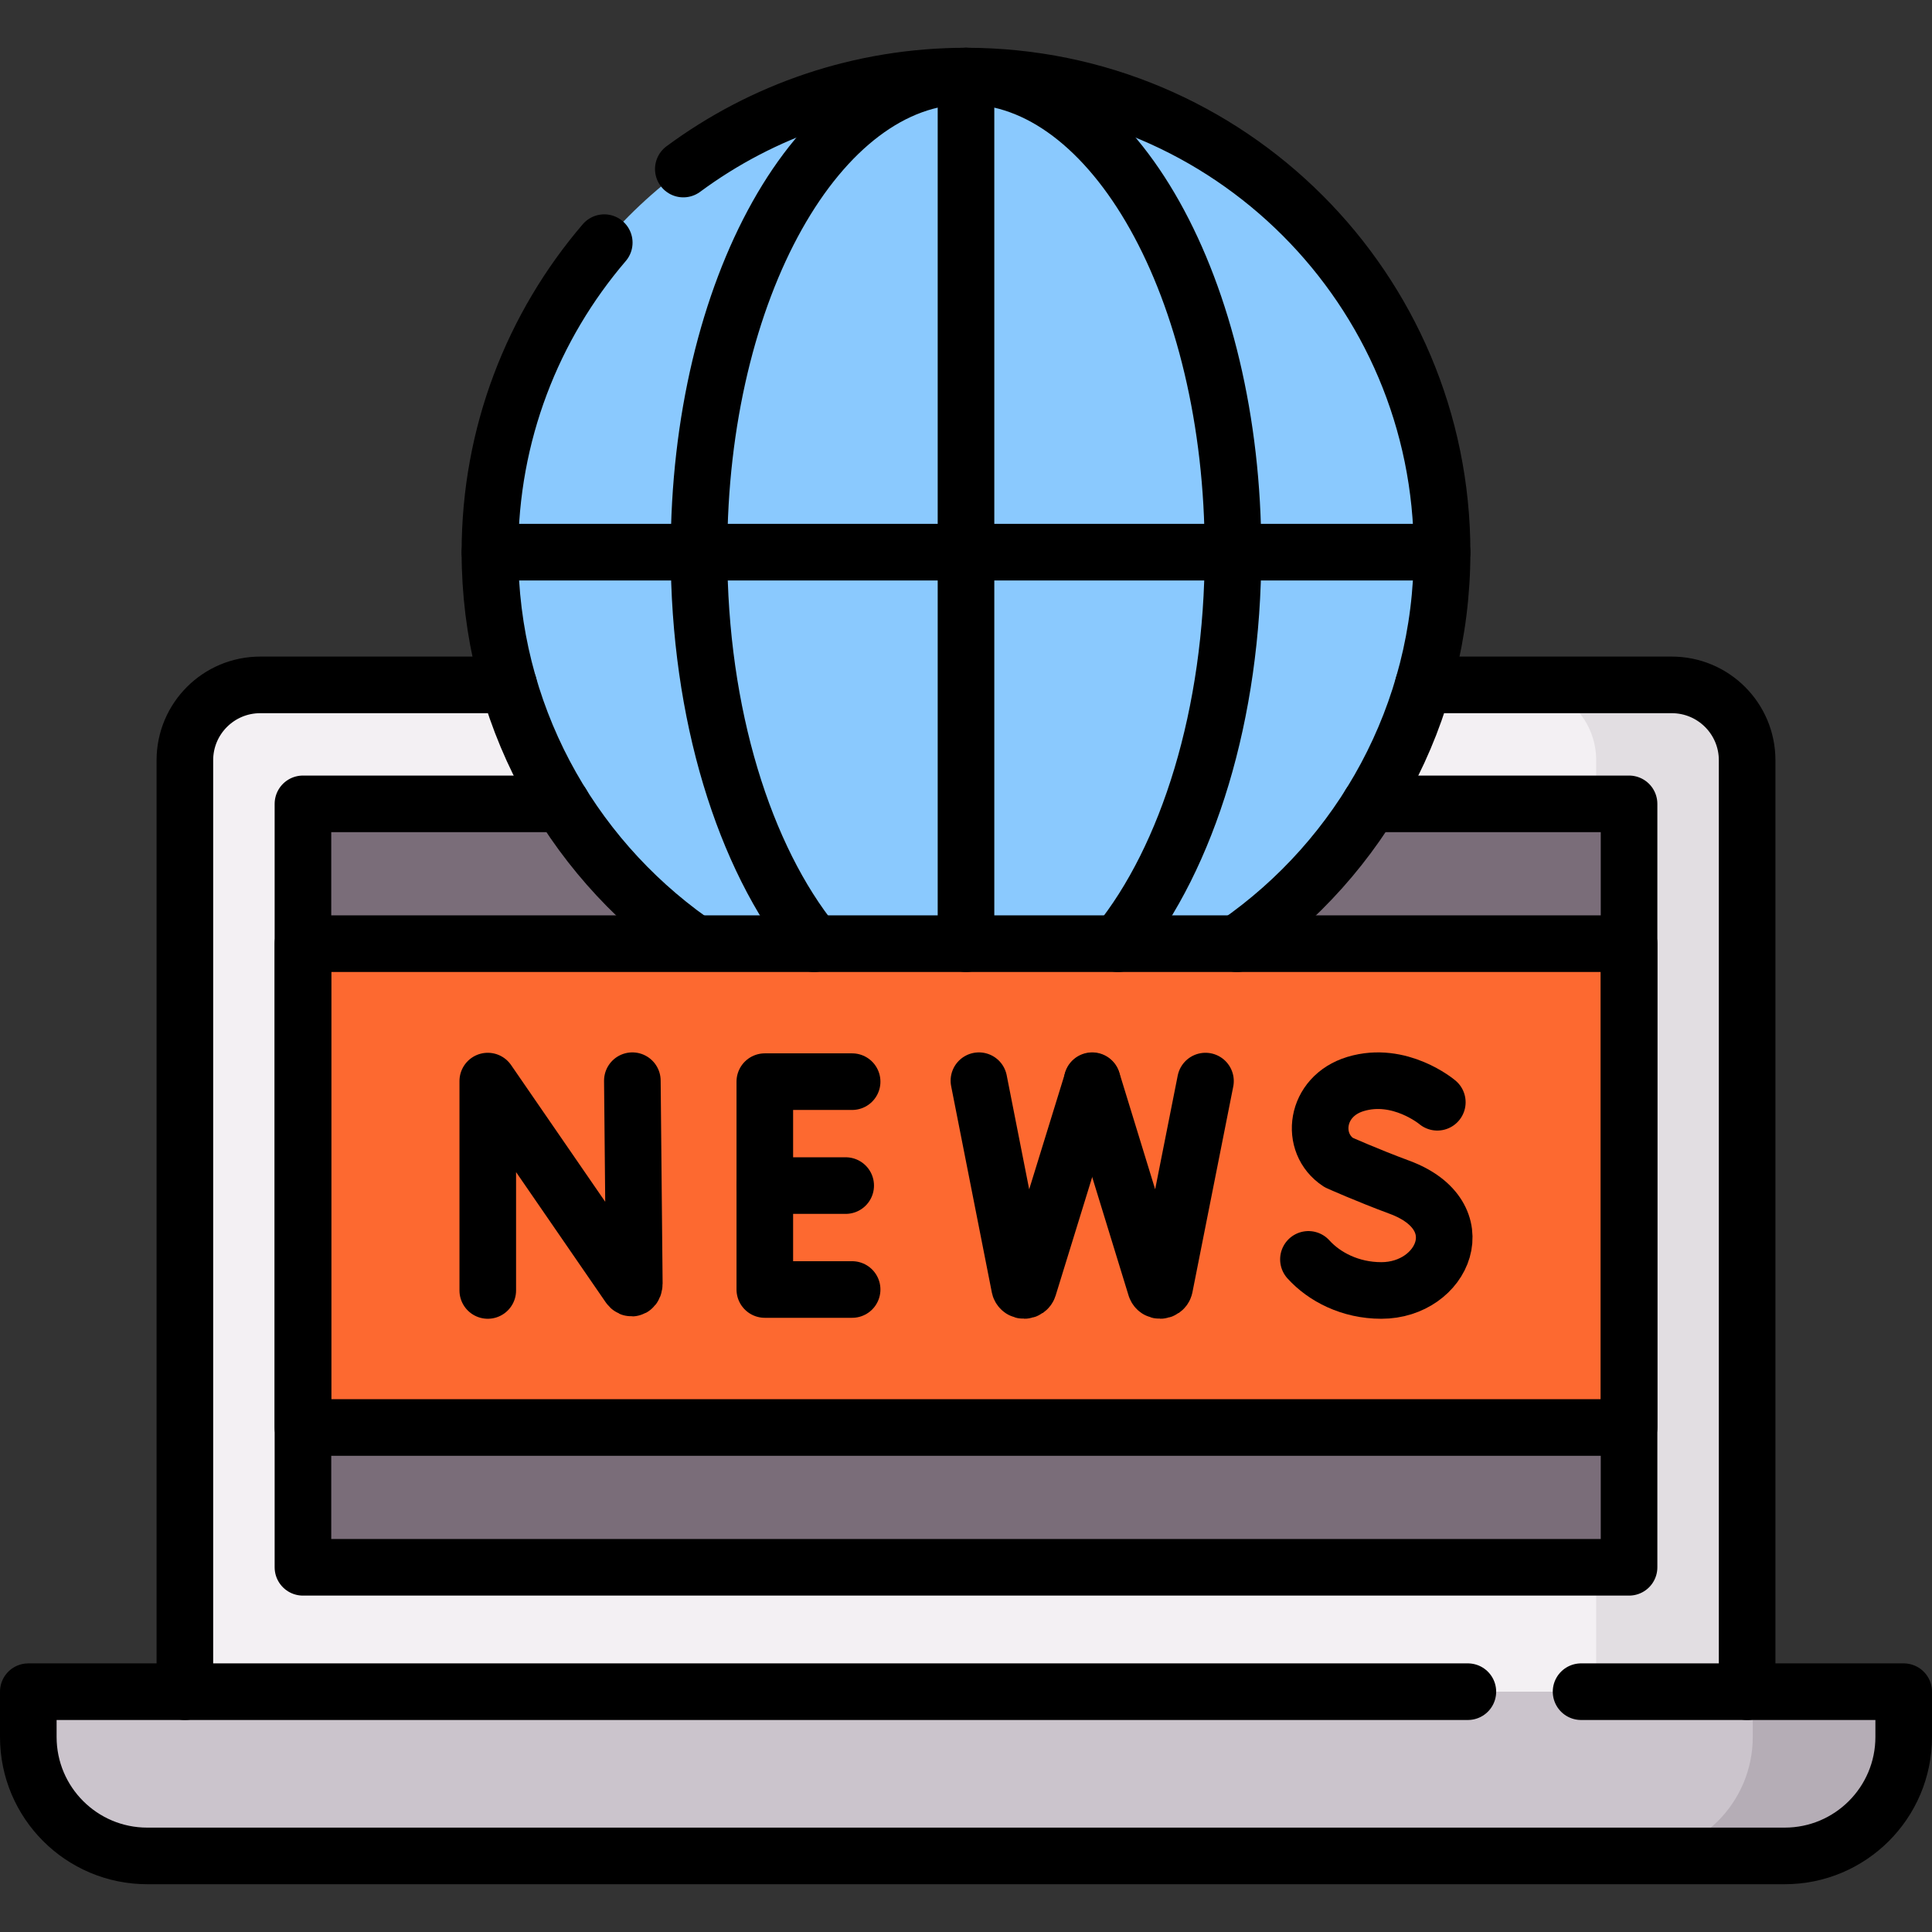 <?xml version="1.0" encoding="UTF-8"?>
<svg xmlns="http://www.w3.org/2000/svg" xmlns:xlink="http://www.w3.org/1999/xlink" version="1.1" id="Layer_1" x="0px" y="0px" viewBox="0 0 512 512" style="enable-background:new 0 0 512 512;" xml:space="preserve" width="512" height="512">
<rect x="0" y="0" width="512" height="512" fill="#333333" stroke="none"/>
<g>
	<g>
		<g>
			<g>
				<path style="fill:#F3F0F3;" d="M463.007,448.313H48.993V201.47c0-11.027,8.939-19.967,19.967-19.967H443.04&#10;&#9;&#9;&#9;&#9;&#9;c11.027,0,19.967,8.939,19.967,19.967V448.313z"/>
				<path style="fill:#E2DEE2;" d="M443.04,181.503h-40c11.027,0,19.967,8.939,19.967,19.967v246.843h40V201.47&#10;&#9;&#9;&#9;&#9;&#9;C463.007,190.443,454.068,181.503,443.04,181.503z"/>
				<path style="fill:#CBC4CC;" d="M472.967,491.839H39.033c-17.415,0-31.533-14.118-31.533-31.533v-11.993h497v11.993&#10;&#9;&#9;&#9;&#9;&#9;C504.5,477.721,490.382,491.839,472.967,491.839z"/>
				<path style="fill:#B5ADB6;" d="M464.5,448.313v11.993c0,17.415-14.118,31.532-31.533,31.532h40&#10;&#9;&#9;&#9;&#9;&#9;c17.415,0,31.532-14.117,31.532-31.532v-11.993H464.5z"/>
			</g>
			<rect x="80.284" y="213.031" style="fill:#7A6D79;" width="351.431" height="202.319"/>
		</g>
		<g>
			<g>
				<g>
					<circle style="fill:#8AC9FE;" cx="256" cy="146.328" r="126.166"/>
				</g>
			</g>
			<rect x="80.284" y="250.084" style="fill:#FD6930;" width="351.431" height="128.214"/>
		</g>
	</g>
	<g>
		<g>
			<g>
				<path style="fill:none;stroke:#000000;stroke-width:15;stroke-linecap:round;stroke-linejoin:round;stroke-miterlimit:10;" d="&#10;&#9;&#9;&#9;&#9;&#9;M48.993,448.313V201.47c0-11.027,8.939-19.967,19.967-19.967h65.849"/>
				<path style="fill:none;stroke:#000000;stroke-width:15;stroke-linecap:round;stroke-linejoin:round;stroke-miterlimit:10;" d="&#10;&#9;&#9;&#9;&#9;&#9;M377.191,181.503h65.849c11.027,0,19.967,8.939,19.967,19.967v246.843"/>
				<path style="fill:none;stroke:#000000;stroke-width:15;stroke-linecap:round;stroke-linejoin:round;stroke-miterlimit:10;" d="&#10;&#9;&#9;&#9;&#9;&#9;M419,448.313h85.5v11.993c0,17.415-14.118,31.533-31.533,31.533H39.033c-17.415,0-31.533-14.118-31.533-31.533v-11.993H389"/>
			</g>
			
				<polyline style="fill:none;stroke:#000000;stroke-width:15;stroke-linecap:round;stroke-linejoin:round;stroke-miterlimit:10;" points="&#10;&#9;&#9;&#9;&#9;363.101,213.031 431.716,213.031 431.716,415.35 80.284,415.35 80.284,213.031 148.899,213.031 &#9;&#9;&#9;"/>
		</g>
		<g>
			<g>
				<g>
					<path style="fill:none;stroke:#000000;stroke-width:15;stroke-linecap:round;stroke-linejoin:round;stroke-miterlimit:10;" d="&#10;&#9;&#9;&#9;&#9;&#9;&#9;M181.086,44.8c20.95-15.484,46.863-24.639,74.914-24.639c69.68,0,126.166,56.487,126.166,126.166&#10;&#9;&#9;&#9;&#9;&#9;&#9;c0,43.007-21.518,80.988-54.375,103.763"/>
					<path style="fill:none;stroke:#000000;stroke-width:15;stroke-linecap:round;stroke-linejoin:round;stroke-miterlimit:10;" d="&#10;&#9;&#9;&#9;&#9;&#9;&#9;M183.052,249.28c-32.204-22.86-53.218-60.452-53.218-102.952c0-31.316,11.41-59.967,30.299-82.024"/>
					<path style="fill:none;stroke:#000000;stroke-width:15;stroke-linecap:round;stroke-linejoin:round;stroke-miterlimit:10;" d="&#10;&#9;&#9;&#9;&#9;&#9;&#9;M215.733,250.088c-18.427-22.776-30.494-60.756-30.494-103.76c0-69.68,31.681-126.166,70.761-126.166&#10;&#9;&#9;&#9;&#9;&#9;&#9;s70.761,56.487,70.761,126.166c0,43.005-12.067,80.984-30.494,103.76"/>
					
						<line style="fill:none;stroke:#000000;stroke-width:15;stroke-linecap:round;stroke-linejoin:round;stroke-miterlimit:10;" x1="129.834" y1="146.328" x2="382.166" y2="146.328"/>
				</g>
				
					<line style="fill:none;stroke:#000000;stroke-width:15;stroke-linecap:round;stroke-linejoin:round;stroke-miterlimit:10;" x1="256" y1="20.161" x2="256" y2="250.084"/>
			</g>
			
				<rect x="80.284" y="250.084" style="fill:none;stroke:#000000;stroke-width:15;stroke-linecap:round;stroke-linejoin:round;stroke-miterlimit:10;" width="351.431" height="128.214"/>
			<g>
				<g>
					<path style="fill:none;stroke:#000000;stroke-width:15;stroke-linecap:round;stroke-linejoin:round;stroke-miterlimit:10;" d="&#10;&#9;&#9;&#9;&#9;&#9;&#9;M129.264,341.986v-55.487l37.399,54.324c0.693,1.005,1.436,0.513,1.436-0.71l-0.518-53.718"/>
				</g>
				<g>
					
						<polyline style="fill:none;stroke:#000000;stroke-width:15;stroke-linecap:round;stroke-linejoin:round;stroke-miterlimit:10;" points="&#10;&#9;&#9;&#9;&#9;&#9;&#9;225.822,286.649 202.683,286.649 202.683,341.732 225.822,341.732 &#9;&#9;&#9;&#9;&#9;"/>
					
						<line style="fill:none;stroke:#000000;stroke-width:15;stroke-linecap:round;stroke-linejoin:round;stroke-miterlimit:10;" x1="224.116" y1="314.19" x2="202.683" y2="314.19"/>
				</g>
				<g>
					<path style="fill:none;stroke:#000000;stroke-width:15;stroke-linecap:round;stroke-linejoin:round;stroke-miterlimit:10;" d="&#10;&#9;&#9;&#9;&#9;&#9;&#9;M380.905,292.11c0,0-9.945-8.385-21.672-4.841c-10.768,3.254-12.274,15.708-4.484,20.803c0,0,7.644,3.421,16.123,6.558&#10;&#9;&#9;&#9;&#9;&#9;&#9;c20.409,7.551,11.618,27.357-4.812,27.357c-8.228,0-15.133-3.614-19.313-8.24"/>
				</g>
				<g>
					<path style="fill:none;stroke:#000000;stroke-width:15;stroke-linecap:round;stroke-linejoin:round;stroke-miterlimit:10;" d="&#10;&#9;&#9;&#9;&#9;&#9;&#9;M259.424,286.395l10.798,54.756c0.397,1.121,1.981,1.11,2.363-0.016l16.86-54.638"/>
					<path style="fill:none;stroke:#000000;stroke-width:15;stroke-linecap:round;stroke-linejoin:round;stroke-miterlimit:10;" d="&#10;&#9;&#9;&#9;&#9;&#9;&#9;M289.444,286.395l16.817,54.756c0.397,1.121,1.981,1.11,2.363-0.016l10.841-54.638"/>
				</g>
			</g>
		</g>
	</g>
</g>















</svg>
